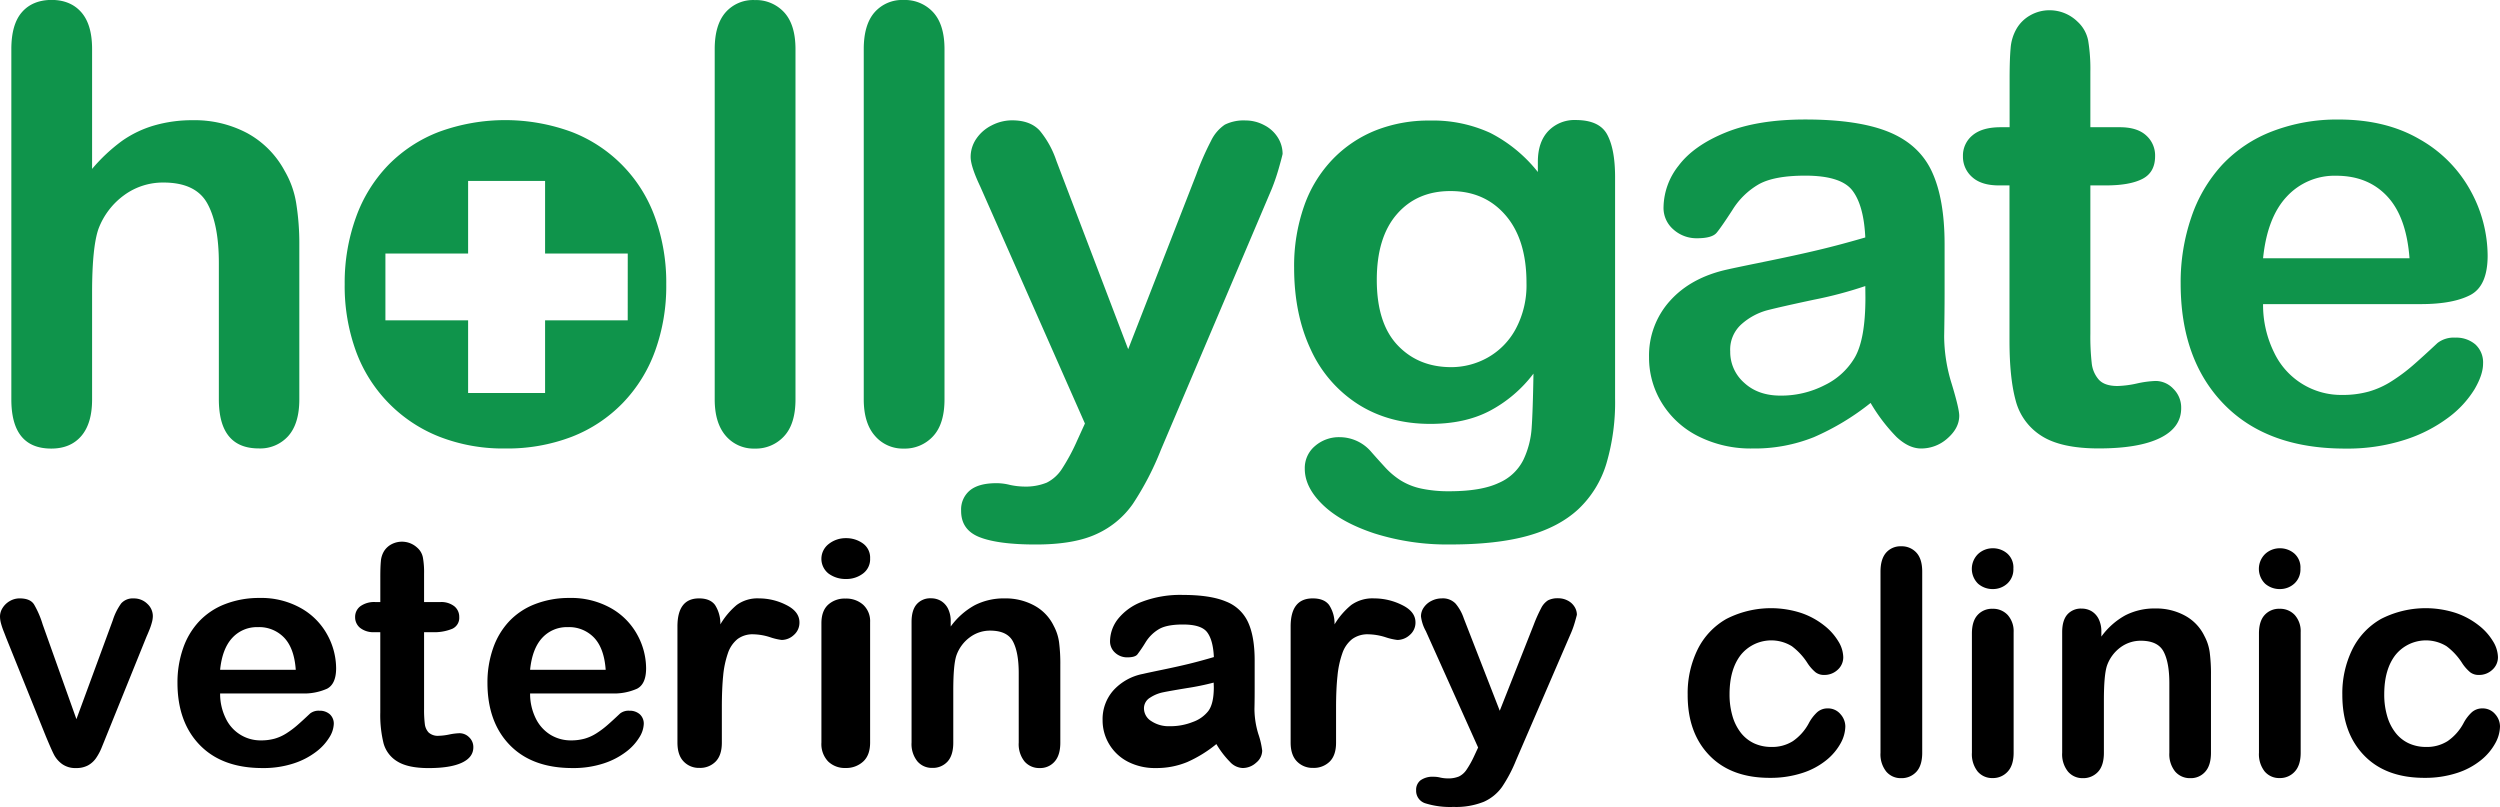 <svg xmlns="http://www.w3.org/2000/svg" viewBox="0 0 809 261.15"><defs><style>.cls-1{fill:#0f944b;}</style></defs><title>Desktop-holligate-logo</title><g id="Layer_2" data-name="Layer 2"><g id="Layer_2-2" data-name="Layer 2"><path class="cls-1" d="M29.8,15.89V54.66a55.67,55.67,0,0,1,9.72-9.09,35.14,35.14,0,0,1,10.48-5,44.2,44.2,0,0,1,12.35-1.67A36.24,36.24,0,0,1,80,43.08,30.15,30.15,0,0,1,92.13,55.33a30.09,30.09,0,0,1,3.73,10.49,82.4,82.4,0,0,1,1,13.35v50.07q0,7.84-3.59,11.87a12.16,12.16,0,0,1-9.53,4q-12.92,0-12.92-15.89V85.11q0-12.54-3.74-19.29T52.88,59.07a21.22,21.22,0,0,0-12.59,4,23.86,23.86,0,0,0-8.38,10.87q-2.1,5.84-2.11,20.77v34.56q0,7.75-3.49,11.82t-9.72,4.07q-12.91,0-12.92-15.89V15.89q0-8,3.4-11.92t9.52-4q6.22,0,9.72,4T29.8,15.89Z"/><path class="cls-1" d="M231.28,129.24V15.89q0-7.85,3.5-11.87a11.85,11.85,0,0,1,9.43-4,12.4,12.4,0,0,1,9.57,4q3.64,4,3.64,11.92V129.24q0,7.95-3.69,11.92a12.38,12.38,0,0,1-9.52,4,11.83,11.83,0,0,1-9.34-4.11Q231.28,136.9,231.28,129.24Z"/><path class="cls-1" d="M279.51,129.24V15.89Q279.51,8,283,4a11.85,11.85,0,0,1,9.43-4A12.39,12.39,0,0,1,302,4q3.64,4,3.64,11.92V129.24q0,7.95-3.69,11.92a12.38,12.38,0,0,1-9.52,4A11.83,11.83,0,0,1,283.1,141Q279.52,136.9,279.51,129.24Z"/><path class="cls-1" d="M348.56,142.58l2.52-5.53L317.23,60.41c-2.09-4.4-3.13-7.61-3.13-9.6a10.43,10.43,0,0,1,1.82-5.89,13,13,0,0,1,5-4.35,14.38,14.38,0,0,1,6.6-1.63q5.94,0,9,3.4a30.51,30.51,0,0,1,5.34,9.74L365.08,113l22.07-56.62a90.78,90.78,0,0,1,4.73-10.78,13.09,13.09,0,0,1,4.48-5.26,13.68,13.68,0,0,1,6.7-1.36,12.8,12.8,0,0,1,6,1.5,11.11,11.11,0,0,1,4.43,4,10,10,0,0,1,1.56,5.35q-.39,1.71-1.31,4.89a66.28,66.28,0,0,1-2.21,6.43l-35.87,84.43a94.26,94.26,0,0,1-9.07,17.48,28.77,28.77,0,0,1-11.73,9.74q-7.32,3.41-19.7,3.4-12.09,0-18.14-2.36t-6-8.6a8,8,0,0,1,2.87-6.57q2.86-2.31,8.51-2.31a17.49,17.49,0,0,1,4.34.54,22.89,22.89,0,0,0,4.53.55,18.08,18.08,0,0,0,7.46-1.27,12.49,12.49,0,0,0,4.88-4.4A64.26,64.26,0,0,0,348.56,142.58Z"/><path class="cls-1" d="M522.64,57v71.87a70.15,70.15,0,0,1-2.83,21.21,33.5,33.5,0,0,1-9.06,14.69q-6.24,5.79-16.33,8.61t-25.11,2.81a78.2,78.2,0,0,1-24.56-3.58q-10.83-3.59-16.68-9.25t-5.84-11.65a9.27,9.27,0,0,1,3.31-7.38,11.8,11.8,0,0,1,8-2.86,13.45,13.45,0,0,1,10.24,4.81c1.43,1.63,2.91,3.27,4.44,4.94a25,25,0,0,0,5.07,4.26,20.9,20.9,0,0,0,6.67,2.63,42.14,42.14,0,0,0,9,.86q10.33,0,16-2.68a15.8,15.8,0,0,0,8-7.48,28.27,28.27,0,0,0,2.68-10.28q.39-5.49.59-17.63A42.79,42.79,0,0,1,482,133q-8,4.17-19.15,4.17-13.36,0-23.35-6.34a41.28,41.28,0,0,1-15.36-17.77q-5.35-11.41-5.36-26.37a58.5,58.5,0,0,1,3.27-20.13,41.61,41.61,0,0,1,9.31-15.13,39.89,39.89,0,0,1,13.94-9.29,46.61,46.61,0,0,1,17.35-3.13,44.49,44.49,0,0,1,19.6,4,46.84,46.84,0,0,1,15.4,12.65V52.37q0-6.43,3.41-10a11.69,11.69,0,0,1,8.78-3.53q7.7,0,10.23,4.67T522.64,57ZM445.53,90.57q0,14,6.69,21.1t17.3,7.14a24.18,24.18,0,0,0,11.85-3.07,23.24,23.24,0,0,0,9.09-9.24,29.94,29.94,0,0,0,3.51-15q0-14-6.78-21.85t-17.86-7.82q-10.8,0-17.3,7.48T445.53,90.57Z"/><path class="cls-1" d="M605.33,130.39A81.1,81.1,0,0,1,587,141.45a51.34,51.34,0,0,1-19.86,3.68,37.64,37.64,0,0,1-17.67-4,29.07,29.07,0,0,1-11.72-10.77,27.9,27.9,0,0,1-4.12-14.74,26.36,26.36,0,0,1,6.8-18.29q6.8-7.56,18.66-10.15,2.49-.57,12.35-2.58t16.9-3.69q7-1.66,15.27-4.07-.48-10.34-4.16-15.17t-15.27-4.83q-10,0-15,2.77A24.3,24.3,0,0,0,560.58,68q-3.6,5.55-5.08,7.32c-1,1.19-3.11,1.78-6.36,1.78a11.15,11.15,0,0,1-7.61-2.83A9.19,9.19,0,0,1,538.32,67a22.14,22.14,0,0,1,4.88-13.4q4.89-6.51,15.22-10.72t25.76-4.21q17.22,0,27.09,4.06T625.2,55.62q4.06,8.81,4.07,23.36,0,9.19,0,15.6t-.14,14.27a52.41,52.41,0,0,0,2.44,15.36q2.43,8,2.44,10.3,0,4-3.78,7.32a12.68,12.68,0,0,1-8.57,3.3q-4,0-8-3.78A56.4,56.4,0,0,1,605.33,130.39Zm-1.72-37.82A131.45,131.45,0,0,1,586.9,97q-10.95,2.34-15.17,3.44a20.67,20.67,0,0,0-8,4.31,11,11,0,0,0-3.83,9,13.26,13.26,0,0,0,4.5,10.1q4.5,4.17,11.77,4.17a30.73,30.73,0,0,0,14.32-3.4,22.73,22.73,0,0,0,9.62-8.76q3.54-5.94,3.54-19.53Z"/><path class="cls-1" d="M647.44,41.17h2.87V25.47q0-6.33.33-9.91a14.77,14.77,0,0,1,1.87-6.18A11.78,11.78,0,0,1,656.91,5a12.51,12.51,0,0,1,6.42-1.68,12.94,12.94,0,0,1,9,3.73,11.16,11.16,0,0,1,3.4,6.08,56.27,56.27,0,0,1,.71,10.2V41.17H686c3.7,0,6.52.87,8.47,2.63a8.65,8.65,0,0,1,2.92,6.75q0,5.27-4.16,7.37T681.33,60h-4.89v48.06a77,77,0,0,0,.44,9.43,9.57,9.57,0,0,0,2.29,5.36c1.25,1.38,3.27,2.06,6.08,2.06a32.58,32.58,0,0,0,6.22-.81,32.67,32.67,0,0,1,6.13-.82,7.88,7.88,0,0,1,5.7,2.54,8.51,8.51,0,0,1,2.53,6.27q0,6.31-6.89,9.67t-19.82,3.35q-12.24,0-18.57-4.11a19.15,19.15,0,0,1-8.28-11.4q-2-7.28-2-19.43V60h-3.45q-5.64,0-8.61-2.68a8.74,8.74,0,0,1-3-6.79,8.44,8.44,0,0,1,3.11-6.75C640.46,42,643.48,41.17,647.44,41.17Z"/><path class="cls-1" d="M783.46,98.41H732.33a34.76,34.76,0,0,0,3.59,15.7A24,24,0,0,0,758,127.8a31.11,31.11,0,0,0,8.57-1.1,27.84,27.84,0,0,0,7.51-3.44,57.12,57.12,0,0,0,6.7-5q3.08-2.67,8-7.27a8.57,8.57,0,0,1,5.74-1.73,9.48,9.48,0,0,1,6.51,2.2,7.89,7.89,0,0,1,2.49,6.23q0,3.54-2.77,8.28a32.85,32.85,0,0,1-8.38,9.09,47.37,47.37,0,0,1-14.07,7.23,60.74,60.74,0,0,1-19.48,2.87q-25.18,0-39.16-14.36t-14-39a64.91,64.91,0,0,1,3.45-21.49,47.52,47.52,0,0,1,10-17A43.64,43.64,0,0,1,735.4,42.46a58.39,58.39,0,0,1,21.44-3.78q15.31,0,26.28,6.46a42.51,42.51,0,0,1,16.42,16.7A43.92,43.92,0,0,1,805,82.71q0,9.87-5.65,12.78T783.46,98.41ZM732.33,83.58h47.39q-1-13.41-7.23-20.06T756,56.87a21,21,0,0,0-16,6.74Q733.67,70.36,732.33,83.58Z"/><path d="M13.8,202.05l10.93,30.67,11.77-32a19.17,19.17,0,0,1,2.72-5.46,5,5,0,0,1,4.06-1.61,6.13,6.13,0,0,1,4.38,1.73,5.4,5.4,0,0,1,1.8,4,7.81,7.81,0,0,1-.32,2.07,18.8,18.8,0,0,1-.74,2.23c-.28.69-.6,1.48-1,2.37l-13,32.15c-.37.93-.84,2.1-1.42,3.51a17.66,17.66,0,0,1-1.92,3.64,7.57,7.57,0,0,1-2.63,2.35,7.85,7.85,0,0,1-3.78.84,7.32,7.32,0,0,1-4.57-1.31,8.87,8.87,0,0,1-2.53-2.87c-.54-1-1.46-3.09-2.74-6.16L2,206.4c-.3-.79-.6-1.58-.92-2.37a23,23,0,0,1-.79-2.43A8.8,8.8,0,0,1,0,199.47a5.18,5.18,0,0,1,.84-2.74,6.57,6.57,0,0,1,2.33-2.23,6.3,6.3,0,0,1,3.21-.86c2.24,0,3.79.64,4.62,1.93A29.77,29.77,0,0,1,13.8,202.05Z"/><path d="M97.64,224.4H71.23a18,18,0,0,0,1.85,8.12,12.42,12.42,0,0,0,11.4,7.07,16.17,16.17,0,0,0,4.43-.57,14.39,14.39,0,0,0,3.88-1.78,28.93,28.93,0,0,0,3.46-2.6q1.59-1.38,4.11-3.76a4.44,4.44,0,0,1,3-.89,4.89,4.89,0,0,1,3.36,1.14,4.07,4.07,0,0,1,1.29,3.22,8.79,8.79,0,0,1-1.44,4.28,17,17,0,0,1-4.33,4.69,24.31,24.31,0,0,1-7.27,3.74,31.28,31.28,0,0,1-10.06,1.48q-13,0-20.23-7.42T57.43,221a33.47,33.47,0,0,1,1.78-11.1,24.25,24.25,0,0,1,5.19-8.78,22.67,22.67,0,0,1,8.41-5.62,30.22,30.22,0,0,1,11.08-2,26.21,26.21,0,0,1,13.57,3.34,21.9,21.9,0,0,1,8.49,8.63,22.69,22.69,0,0,1,2.82,10.78c0,3.4-1,5.6-2.92,6.61A18.28,18.28,0,0,1,97.64,224.4Zm-26.41-7.66H95.71q-.49-6.93-3.73-10.36a11.17,11.17,0,0,0-8.54-3.44,10.81,10.81,0,0,0-8.28,3.48Q71.92,209.92,71.23,216.74Z"/><path d="M121.51,194.83h1.56v-8.12c0-2.17.06-3.88.18-5.12a7.36,7.36,0,0,1,1-3.19,6.33,6.33,0,0,1,2.39-2.25,7.26,7.26,0,0,1,8.36,1.07,5.58,5.58,0,0,1,1.84,3.14,26.34,26.34,0,0,1,.39,5.27v9.2h5.2a6.84,6.84,0,0,1,4.59,1.36,4.37,4.37,0,0,1,1.59,3.48,3.88,3.88,0,0,1-2.26,3.81,15.25,15.25,0,0,1-6.47,1.09h-2.65V229.4a37.39,37.39,0,0,0,.24,4.87,4.83,4.83,0,0,0,1.24,2.77,4.4,4.4,0,0,0,3.3,1.06,18.54,18.54,0,0,0,3.38-.42,19,19,0,0,1,3.32-.41,4.38,4.38,0,0,1,3.09,1.3,4.31,4.31,0,0,1,1.37,3.25c0,2.17-1.24,3.84-3.73,5s-6.08,1.73-10.75,1.73q-6.64,0-10.08-2.13a9.88,9.88,0,0,1-4.49-5.88,38.13,38.13,0,0,1-1.06-10V204.57H121.2a6.93,6.93,0,0,1-4.67-1.39,4.4,4.4,0,0,1-1.61-3.51,4.28,4.28,0,0,1,1.68-3.48A7.66,7.66,0,0,1,121.51,194.83Z"/><path d="M198,224.4H171.54a18,18,0,0,0,1.85,8.12,12.77,12.77,0,0,0,4.8,5.29,12.61,12.61,0,0,0,6.6,1.78,16.17,16.17,0,0,0,4.43-.57,14.39,14.39,0,0,0,3.88-1.78,28.93,28.93,0,0,0,3.46-2.6q1.59-1.38,4.11-3.76a4.44,4.44,0,0,1,3-.89,4.89,4.89,0,0,1,3.36,1.14,4.07,4.07,0,0,1,1.29,3.22,8.79,8.79,0,0,1-1.44,4.28,16.88,16.88,0,0,1-4.33,4.69,24.31,24.31,0,0,1-7.27,3.74,31.28,31.28,0,0,1-10.06,1.48q-13,0-20.23-7.42T157.74,221a33.47,33.47,0,0,1,1.78-11.1,24.39,24.39,0,0,1,5.19-8.78,22.67,22.67,0,0,1,8.41-5.62,30.22,30.22,0,0,1,11.08-2,26.27,26.27,0,0,1,13.58,3.34,21.94,21.94,0,0,1,8.48,8.63,22.69,22.69,0,0,1,2.82,10.78q0,5.1-2.92,6.61A18.28,18.28,0,0,1,198,224.4Zm-26.41-7.66H196q-.5-6.93-3.73-10.36a11.17,11.17,0,0,0-8.54-3.44,10.81,10.81,0,0,0-8.28,3.48Q172.23,209.92,171.54,216.74Z"/><path d="M233.59,229.05v11.28q0,4.11-2.06,6.16a7,7,0,0,1-5.21,2,6.75,6.75,0,0,1-5.1-2.08c-1.34-1.38-2-3.42-2-6.13V202.74q0-9.11,7-9.1,3.57,0,5.16,2.13a11.16,11.16,0,0,1,1.73,6.28,24,24,0,0,1,5.29-6.28,11.4,11.4,0,0,1,7.24-2.13,19.43,19.43,0,0,1,8.79,2.13c2.84,1.41,4.27,3.29,4.27,5.63a5.25,5.25,0,0,1-1.82,4.09,5.81,5.81,0,0,1-3.92,1.6,18.86,18.86,0,0,1-3.82-.91,18.81,18.81,0,0,0-5.34-.92,8.13,8.13,0,0,0-5.16,1.56,10,10,0,0,0-3.11,4.62,31,31,0,0,0-1.52,7.3Q233.59,223,233.59,229.05Z"/><path d="M273.78,187.36a9.21,9.21,0,0,1-5.63-1.73,6.06,6.06,0,0,1,.06-9.62,8.8,8.8,0,0,1,5.57-1.86,9.15,9.15,0,0,1,5.42,1.68,5.64,5.64,0,0,1,2.37,4.9,5.77,5.77,0,0,1-2.31,4.87A8.81,8.81,0,0,1,273.78,187.36Zm7.79,13.95v39q0,4.06-2.25,6.13a8.09,8.09,0,0,1-5.72,2.08,7.7,7.7,0,0,1-5.63-2.13,8.13,8.13,0,0,1-2.16-6.08V201.7q0-4,2.16-6a7.88,7.88,0,0,1,5.63-2,8.19,8.19,0,0,1,5.72,2A7.2,7.2,0,0,1,281.57,201.31Z"/><path d="M307.65,201.11v1.63a23.74,23.74,0,0,1,7.79-6.9,20.72,20.72,0,0,1,9.72-2.2,19.4,19.4,0,0,1,9.55,2.32,14.79,14.79,0,0,1,6.28,6.58,15.58,15.58,0,0,1,1.73,5.34,54.35,54.35,0,0,1,.4,7.32v25.13q0,4.06-1.86,6.13a6.13,6.13,0,0,1-4.82,2.08,6.24,6.24,0,0,1-4.9-2.13,8.89,8.89,0,0,1-1.88-6.08v-22.5q0-6.69-1.85-10.22c-1.24-2.36-3.7-3.54-7.4-3.54a10.89,10.89,0,0,0-6.57,2.16,12.37,12.37,0,0,0-4.36,5.91q-1,3-1,11.27v16.92q0,4.11-1.9,6.16a6.4,6.4,0,0,1-4.92,2,6.11,6.11,0,0,1-4.8-2.13,8.89,8.89,0,0,1-1.88-6.08v-39q0-3.87,1.68-5.77a5.82,5.82,0,0,1,4.6-1.9,6.26,6.26,0,0,1,3.22.84,6.08,6.08,0,0,1,2.3,2.52A9,9,0,0,1,307.65,201.11Z"/><path d="M393.62,240.78a41.15,41.15,0,0,1-9.43,5.82A25.93,25.93,0,0,1,374,248.54a19.05,19.05,0,0,1-9.09-2.09,15.11,15.11,0,0,1-6-5.67,14.92,14.92,0,0,1-2.11-7.75,14,14,0,0,1,3.49-9.62,17.35,17.35,0,0,1,9.61-5.34q1.28-.31,6.35-1.36t8.7-1.94q3.62-.89,7.86-2.14c-.17-3.63-.88-6.29-2.15-8s-3.88-2.54-7.85-2.54c-3.42,0-6,.48-7.71,1.46a12.62,12.62,0,0,0-4.44,4.38,45.17,45.17,0,0,1-2.61,3.85c-.51.63-1.6.94-3.27.94a5.67,5.67,0,0,1-3.92-1.49,4.89,4.89,0,0,1-1.65-3.8,11.86,11.86,0,0,1,2.51-7.06,18.09,18.09,0,0,1,7.83-5.64,34.79,34.79,0,0,1,13.26-2.21q8.86,0,13.94,2.14a13,13,0,0,1,7.16,6.77q2.1,4.63,2.1,12.29,0,4.85,0,8.21c0,2.25,0,4.76-.07,7.51a28.19,28.19,0,0,0,1.26,8.09,26.22,26.22,0,0,1,1.25,5.41,5.12,5.12,0,0,1-1.94,3.85,6.45,6.45,0,0,1-4.41,1.74,5.87,5.87,0,0,1-4.09-2A29.38,29.38,0,0,1,393.62,240.78Zm-.88-19.89a83.2,83.2,0,0,1-8.6,1.77q-5.64.93-7.81,1.38a12,12,0,0,0-4.14,1.71,4,4,0,0,0-2,3.57,4.85,4.85,0,0,0,2.32,4A10.2,10.2,0,0,0,378.6,235a19.43,19.43,0,0,0,7.36-1.36,11,11,0,0,0,5-3.49c1.22-1.58,1.83-4.17,1.83-7.79Z"/><path d="M432.35,229.05v11.28q0,4.11-2.1,6.16a7.29,7.29,0,0,1-5.33,2,7,7,0,0,1-5.22-2.08c-1.36-1.38-2.05-3.42-2.05-6.13V202.74q0-9.11,7.16-9.1c2.45,0,4.2.71,5.28,2.13a10.91,10.91,0,0,1,1.77,6.28,24.14,24.14,0,0,1,5.41-6.28,11.86,11.86,0,0,1,7.41-2.13,20.21,20.21,0,0,1,9,2.13q4.36,2.11,4.37,5.63a5.22,5.22,0,0,1-1.86,4.09,6,6,0,0,1-4,1.6,19.77,19.77,0,0,1-3.91-.91,19.57,19.57,0,0,0-5.46-.92,8.44,8.44,0,0,0-5.27,1.56,9.89,9.89,0,0,0-3.18,4.62,30.4,30.4,0,0,0-1.56,7.3Q432.35,223,432.35,229.05Z"/><path d="M477.06,244.61l1.26-2.71-16.93-37.7a12.89,12.89,0,0,1-1.56-4.72,5,5,0,0,1,.91-2.9,6.46,6.46,0,0,1,2.49-2.14,7.3,7.3,0,0,1,3.3-.8,5.7,5.7,0,0,1,4.48,1.67,14.68,14.68,0,0,1,2.67,4.79L485.32,230l11-27.85a47.8,47.8,0,0,1,2.37-5.3,6.38,6.38,0,0,1,2.24-2.58,6.85,6.85,0,0,1,3.35-.67,6.51,6.51,0,0,1,3,.73,5.52,5.52,0,0,1,2.22,2,4.88,4.88,0,0,1,.78,2.63q-.21.84-.66,2.4a30.78,30.78,0,0,1-1.11,3.17l-17.93,41.53a46.59,46.59,0,0,1-4.53,8.6,14.48,14.48,0,0,1-5.87,4.79,24.13,24.13,0,0,1-9.85,1.67,26.9,26.9,0,0,1-9.07-1.16,4.24,4.24,0,0,1-3-4.23,3.88,3.88,0,0,1,1.43-3.23,6.76,6.76,0,0,1,4.26-1.14,8.78,8.78,0,0,1,2.17.27,11.27,11.27,0,0,0,2.27.26,9,9,0,0,0,3.72-.62,6.24,6.24,0,0,0,2.44-2.16A30.79,30.79,0,0,0,477.06,244.61Z"/><path d="M597.15,235.09a11.69,11.69,0,0,1-1.5,5.39,18.51,18.51,0,0,1-4.6,5.47,23.86,23.86,0,0,1-7.8,4.18,33.17,33.17,0,0,1-10.58,1.58q-12.51,0-19.54-7.3t-7-19.56a32.15,32.15,0,0,1,3.22-14.69,23.1,23.1,0,0,1,9.3-9.87,31.67,31.67,0,0,1,24.16-1.95,24.81,24.81,0,0,1,7.41,4,18.83,18.83,0,0,1,4.65,5.17,10.14,10.14,0,0,1,1.61,5.12,5.4,5.4,0,0,1-1.8,4.1,6.22,6.22,0,0,1-4.38,1.68,4.44,4.44,0,0,1-2.79-.86,13.41,13.41,0,0,1-2.5-2.8,20.78,20.78,0,0,0-5.17-5.64,12.7,12.7,0,0,0-16.5,2.8q-3.66,4.68-3.66,12.78a24.9,24.9,0,0,0,.94,7,16.06,16.06,0,0,0,2.72,5.44,11.83,11.83,0,0,0,4.3,3.42,13.18,13.18,0,0,0,5.54,1.16,12.47,12.47,0,0,0,7-1.88,16.4,16.4,0,0,0,5.12-5.74,13.4,13.4,0,0,1,2.68-3.56,5,5,0,0,1,3.51-1.29,5.19,5.19,0,0,1,4.1,1.88A6,6,0,0,1,597.15,235.09Z"/><path d="M608.53,243.6V185c0-2.71.6-4.75,1.8-6.14a6.16,6.16,0,0,1,4.88-2.08,6.38,6.38,0,0,1,4.94,2.06c1.26,1.37,1.88,3.42,1.88,6.16V243.6c0,2.73-.63,4.79-1.9,6.16a6.44,6.44,0,0,1-4.92,2.05,6.08,6.08,0,0,1-4.82-2.13A8.93,8.93,0,0,1,608.53,243.6Z"/><path d="M644.93,190.62a7.12,7.12,0,0,1-4.82-1.73,6.72,6.72,0,0,1,0-9.62,6.93,6.93,0,0,1,4.77-1.85,7.07,7.07,0,0,1,4.65,1.68,6,6,0,0,1,2,4.9,6.18,6.18,0,0,1-2,4.87A6.83,6.83,0,0,1,644.93,190.62Zm6.68,13.95v39c0,2.7-.64,4.75-1.93,6.13a6.37,6.37,0,0,1-4.89,2.08,6.11,6.11,0,0,1-4.83-2.13,9,9,0,0,1-1.85-6.08V205q0-4,1.85-6a6.25,6.25,0,0,1,4.83-2,6.46,6.46,0,0,1,4.89,2A7.86,7.86,0,0,1,651.61,204.57Z"/><path d="M680,204.37V206a23.63,23.63,0,0,1,7.79-6.9,20.72,20.72,0,0,1,9.72-2.2,19.4,19.4,0,0,1,9.55,2.32,14.79,14.79,0,0,1,6.28,6.58,15.58,15.58,0,0,1,1.73,5.34,54.15,54.15,0,0,1,.4,7.32V243.6c0,2.7-.62,4.75-1.86,6.13a6.13,6.13,0,0,1-4.82,2.08,6.24,6.24,0,0,1-4.9-2.13A8.89,8.89,0,0,1,702,243.6V221.09q0-6.68-1.85-10.21c-1.24-2.36-3.7-3.54-7.4-3.54a11,11,0,0,0-6.57,2.15,12.47,12.47,0,0,0-4.36,5.91q-1,3-1,11.28V243.6c0,2.73-.63,4.79-1.9,6.16a6.44,6.44,0,0,1-4.92,2.05,6.11,6.11,0,0,1-4.8-2.13,8.89,8.89,0,0,1-1.88-6.08v-39q0-3.85,1.68-5.76a5.82,5.82,0,0,1,4.6-1.9,6.26,6.26,0,0,1,3.22.84,6.08,6.08,0,0,1,2.3,2.52A9,9,0,0,1,680,204.37Z"/><path d="M737.82,190.62a7.12,7.12,0,0,1-4.82-1.73,6.72,6.72,0,0,1,0-9.62,6.93,6.93,0,0,1,4.77-1.85,7.07,7.07,0,0,1,4.65,1.68,6,6,0,0,1,2,4.9,6.18,6.18,0,0,1-2,4.87A6.83,6.83,0,0,1,737.82,190.62Zm6.68,13.95v39c0,2.7-.64,4.75-1.93,6.13a6.37,6.37,0,0,1-4.89,2.08,6.11,6.11,0,0,1-4.83-2.13A9,9,0,0,1,731,243.6V205q0-4,1.85-6a6.25,6.25,0,0,1,4.83-2,6.46,6.46,0,0,1,4.89,2A7.86,7.86,0,0,1,744.5,204.57Z"/><path d="M809,235.09a11.59,11.59,0,0,1-1.51,5.39,18.36,18.36,0,0,1-4.6,5.47,23.9,23.9,0,0,1-7.79,4.18,33.17,33.17,0,0,1-10.58,1.58q-12.53,0-19.54-7.3t-7-19.56a32.28,32.28,0,0,1,3.22-14.69,23.1,23.1,0,0,1,9.3-9.87,31.67,31.67,0,0,1,24.16-1.95,25,25,0,0,1,7.42,4,18.83,18.83,0,0,1,4.65,5.17,10.24,10.24,0,0,1,1.61,5.12,5.41,5.41,0,0,1-1.81,4.1,6.18,6.18,0,0,1-4.37,1.68,4.45,4.45,0,0,1-2.8-.86,13.7,13.7,0,0,1-2.5-2.8,20.62,20.62,0,0,0-5.17-5.64,12.69,12.69,0,0,0-16.49,2.8q-3.66,4.68-3.66,12.78a24.54,24.54,0,0,0,.94,7,15.7,15.7,0,0,0,2.72,5.44,11.67,11.67,0,0,0,4.3,3.42,13.15,13.15,0,0,0,5.54,1.16,12.49,12.49,0,0,0,7-1.88,16.4,16.4,0,0,0,5.12-5.74,13.17,13.17,0,0,1,2.67-3.56,5.07,5.07,0,0,1,3.51-1.29,5.23,5.23,0,0,1,4.11,1.88A6,6,0,0,1,809,235.09Z"/><path class="cls-1" d="M212,70.46A46.3,46.3,0,0,0,185,42.7a62.34,62.34,0,0,0-42.89-.05,45.94,45.94,0,0,0-16.47,10.77,47.27,47.27,0,0,0-10.43,16.85A62.24,62.24,0,0,0,111.54,92a61.64,61.64,0,0,0,3.59,21.49,47.1,47.1,0,0,0,27,27.81,56.6,56.6,0,0,0,21.35,3.83A58.22,58.22,0,0,0,185,141.35a46.35,46.35,0,0,0,16.46-10.87A47.41,47.41,0,0,0,212,113.54,61.64,61.64,0,0,0,215.6,92,61.85,61.85,0,0,0,212,70.46Zm-8.87,33.21H176.39v23.5H151.48v-23.5H124.72V82.05h26.76V58.55h24.91v23.5h26.75Z"/></g></g></svg>